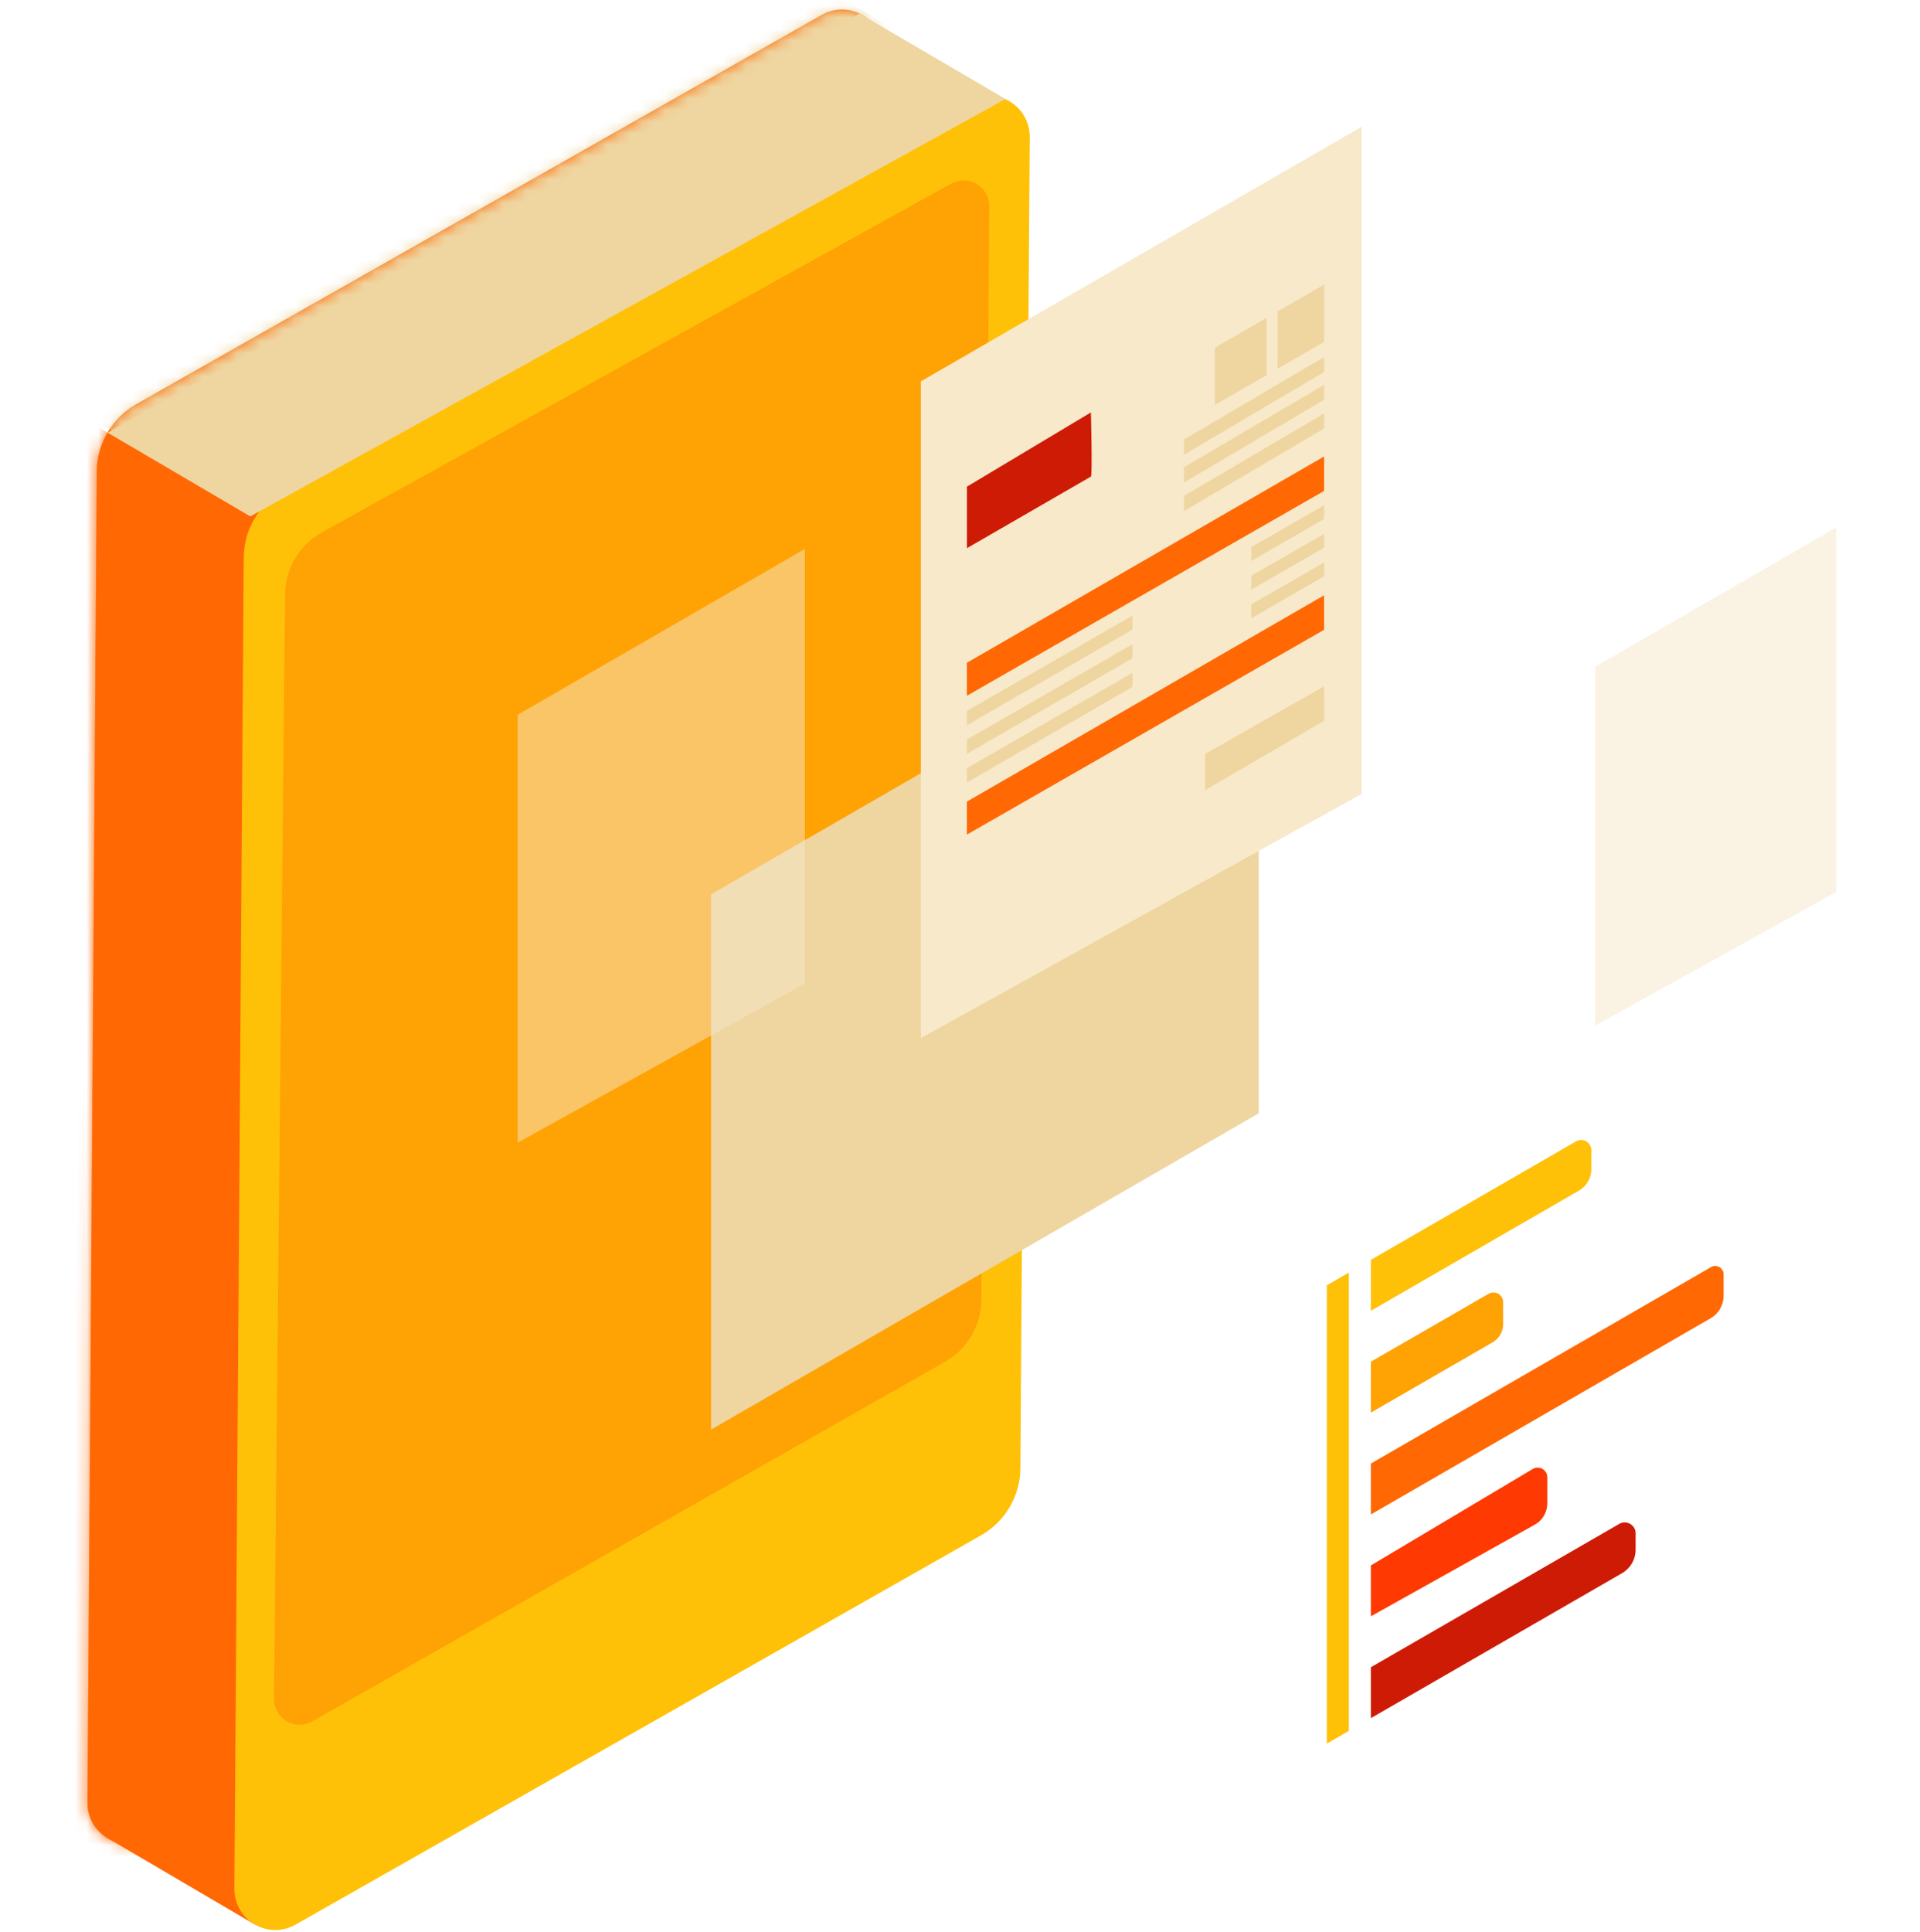 <svg width="166" height="167" viewBox="0 0 166 167" fill="none" xmlns="http://www.w3.org/2000/svg">
<path d="M76.332 4.383L75.522 119.46C75.514 120.638 75.197 121.794 74.601 122.81C74.005 123.826 73.152 124.667 72.128 125.249L12.847 158.925C12.306 159.232 11.694 159.39 11.072 159.385C10.45 159.38 9.841 159.21 9.305 158.895C8.77 158.579 8.327 158.127 8.021 157.586C7.716 157.044 7.558 156.432 7.565 155.81L8.371 40.736C8.379 39.559 8.697 38.404 9.293 37.387C9.889 36.371 10.741 35.53 11.765 34.947L71.05 1.286C71.589 0.979 72.2 0.819 72.82 0.824C73.441 0.828 74.05 0.995 74.585 1.309C75.12 1.623 75.564 2.072 75.87 2.612C76.177 3.151 76.336 3.762 76.332 4.383Z" fill="#EFD5A0"/>
<path d="M22.098 166.389L9.308 158.886L9.294 37.393L25.003 46.952L22.098 166.389Z" fill="#FF6803"/>
<path d="M76.332 4.383L75.522 119.46C75.514 120.638 75.197 121.794 74.601 122.81C74.005 123.826 73.152 124.667 72.128 125.249L12.847 158.925C12.306 159.232 11.694 159.39 11.072 159.385C10.45 159.38 9.841 159.21 9.305 158.895C8.77 158.579 8.327 158.127 8.021 157.586C7.716 157.044 7.558 156.432 7.565 155.81L8.371 40.736C8.379 39.559 8.697 38.404 9.293 37.387C9.889 36.371 10.741 35.53 11.765 34.947L71.05 1.286C71.589 0.979 72.2 0.819 72.82 0.824C73.441 0.828 74.05 0.995 74.585 1.309C75.12 1.623 75.564 2.072 75.87 2.612C76.177 3.151 76.336 3.762 76.332 4.383Z" fill="#FF6803"/>
<mask id="mask0_478_5805" style="mask-type:luminance" maskUnits="userSpaceOnUse" x="7" y="0" width="70" height="160">
<path d="M76.332 4.383L75.522 119.461C75.514 120.639 75.197 121.794 74.601 122.811C74.005 123.827 73.152 124.668 72.128 125.25L12.847 158.926C12.306 159.233 11.694 159.391 11.072 159.386C10.45 159.38 9.841 159.211 9.305 158.895C8.77 158.579 8.327 158.128 8.021 157.587C7.716 157.045 7.558 156.433 7.565 155.811L8.371 40.737C8.379 39.559 8.697 38.404 9.293 37.388C9.889 36.372 10.741 35.531 11.765 34.948L71.05 1.286C71.589 0.98 72.2 0.82 72.82 0.824C73.441 0.828 74.05 0.996 74.585 1.31C75.12 1.624 75.564 2.073 75.87 2.612C76.177 3.152 76.336 3.763 76.332 4.383Z" fill="white"/>
</mask>
<g mask="url(#mask0_478_5805)">
<path d="M29.917 49.492L7.276 36.207L6.252 158.951L22.41 168.434L29.917 49.492Z" fill="#FF6803"/>
<path d="M83.615 6.21L70.996 -1.178L5.98 35.046L18.325 42.289L83.615 6.21Z" fill="#EFD5A0"/>
</g>
<path d="M89.031 11.836L88.221 126.913C88.214 128.091 87.897 129.246 87.302 130.262C86.707 131.279 85.854 132.12 84.831 132.702L25.546 166.364C25.006 166.67 24.396 166.828 23.776 166.823C23.155 166.819 22.547 166.651 22.012 166.337C21.477 166.024 21.034 165.575 20.727 165.036C20.42 164.497 20.261 163.887 20.264 163.267L21.074 48.193C21.08 47.015 21.397 45.86 21.992 44.843C22.587 43.827 23.44 42.986 24.464 42.404L83.749 8.739C84.288 8.432 84.899 8.272 85.519 8.276C86.14 8.281 86.749 8.448 87.284 8.762C87.82 9.076 88.263 9.525 88.569 10.065C88.876 10.604 89.035 11.215 89.031 11.836Z" fill="#FFC107"/>
<path d="M85.529 17.823L84.849 112.362C84.841 113.449 84.547 114.516 83.996 115.454C83.446 116.392 82.658 117.168 81.712 117.706L26.994 148.795C26.655 148.987 26.272 149.086 25.883 149.083C25.494 149.08 25.113 148.975 24.777 148.777C24.442 148.58 24.165 148.298 23.973 147.959C23.782 147.621 23.683 147.238 23.687 146.849L24.649 51.366C24.66 50.301 24.944 49.258 25.475 48.335C26.006 47.413 26.766 46.642 27.681 46.098L82.186 15.899C82.524 15.699 82.908 15.592 83.301 15.589C83.694 15.587 84.08 15.689 84.42 15.885C84.76 16.081 85.042 16.363 85.237 16.704C85.432 17.045 85.533 17.431 85.529 17.823Z" fill="#FFA204"/>
<path d="M86.929 8.558L74.309 1.17L9.294 37.393L21.639 44.636L86.929 8.558Z" fill="#EFD5A0"/>
<path d="M61.473 123.574V77.307L108.825 49.966V96.233L61.473 123.574Z" fill="#EFD5A0"/>
<path d="M79.609 89.738L117.725 68.624V10.956L79.609 32.965V89.738Z" fill="#F7E9CA"/>
<path d="M114.715 111.099V150.713L116.618 149.613V110L114.715 111.099Z" fill="#FFC107"/>
<path d="M118.528 108.896V113.299L136.521 102.908C136.844 102.721 137.113 102.452 137.3 102.128C137.487 101.804 137.585 101.437 137.584 101.063V99.42C137.584 99.265 137.543 99.113 137.466 98.979C137.388 98.845 137.277 98.734 137.142 98.657C137.008 98.579 136.856 98.538 136.701 98.539C136.546 98.539 136.394 98.579 136.26 98.657L118.528 108.896Z" fill="#FFC107"/>
<path d="M118.528 117.698V122.101L129.053 116.023C129.33 115.864 129.56 115.635 129.719 115.358C129.879 115.082 129.962 114.768 129.961 114.449V112.553C129.961 112.406 129.921 112.262 129.847 112.135C129.774 112.008 129.668 111.902 129.54 111.829C129.413 111.756 129.268 111.717 129.121 111.717C128.974 111.717 128.829 111.756 128.702 111.83L118.528 117.698Z" fill="#FFA204"/>
<path d="M118.528 126.501V130.904L147.91 113.939C148.247 113.744 148.527 113.464 148.721 113.127C148.915 112.79 149.017 112.407 149.017 112.018V110.184C149.023 110.051 148.993 109.92 148.929 109.804C148.866 109.688 148.772 109.591 148.657 109.525C148.543 109.458 148.412 109.424 148.28 109.427C148.147 109.43 148.018 109.469 147.906 109.54L118.528 126.501Z" fill="#FF6803"/>
<path d="M118.528 135.307V139.707L132.693 131.79C133.021 131.608 133.295 131.341 133.486 131.017C133.676 130.693 133.777 130.325 133.778 129.949V127.695C133.779 127.547 133.742 127.402 133.668 127.274C133.595 127.146 133.489 127.04 133.362 126.967C133.234 126.893 133.089 126.855 132.942 126.855C132.794 126.856 132.65 126.896 132.523 126.971L118.528 135.307Z" fill="#FF3902"/>
<path d="M118.528 144.109V148.509L140.236 135.983C140.594 135.778 140.89 135.481 141.097 135.124C141.303 134.767 141.412 134.362 141.412 133.95V132.535C141.412 132.37 141.369 132.207 141.286 132.064C141.203 131.92 141.084 131.801 140.941 131.719C140.797 131.636 140.634 131.593 140.469 131.593C140.303 131.594 140.141 131.638 139.998 131.721L118.528 144.109Z" fill="#CE1B06"/>
<path d="M83.601 42.064V47.382L94.317 41.196C94.455 41.116 94.317 35.649 94.317 35.649L83.601 42.064Z" fill="#CE1B06"/>
<path d="M105.037 30.056V35.005L109.516 32.418V27.469L105.037 30.056Z" fill="#EFD5A0"/>
<path d="M110.457 26.923V31.876L114.48 29.553V24.6L110.457 26.923Z" fill="#EFD5A0"/>
<path d="M114.48 30.863L102.37 37.99V39.296L114.48 32.158V30.863Z" fill="#EFD5A0"/>
<path d="M114.48 33.265L102.37 40.389V41.699L114.48 34.557V33.265Z" fill="#EFD5A0"/>
<path d="M114.48 35.739L102.37 42.867V44.173L114.48 37.035V35.739Z" fill="#EFD5A0"/>
<path d="M114.48 39.455V42.433L83.597 60.139V57.288L114.48 39.455Z" fill="#FF6803"/>
<path d="M83.597 61.449L97.909 53.211V54.423L83.597 62.687V61.449Z" fill="#EFD5A0"/>
<path d="M114.48 43.671V44.854L108.188 48.486V47.292L114.48 43.671Z" fill="#EFD5A0"/>
<path d="M83.597 63.924L97.909 55.686V56.898L83.597 65.161V63.924Z" fill="#EFD5A0"/>
<path d="M114.48 46.145V47.332L108.188 50.964V49.767L114.48 46.145Z" fill="#EFD5A0"/>
<path d="M83.597 66.399L97.909 58.161V59.373L83.597 67.636V66.399Z" fill="#EFD5A0"/>
<path d="M114.48 48.62V49.807L108.188 53.439V52.242L114.48 48.62Z" fill="#EFD5A0"/>
<path d="M114.48 51.456V54.438L83.597 72.14V69.289L114.48 51.456Z" fill="#FF6803"/>
<path d="M114.48 59.322V62.303L104.205 68.291V65.162L114.48 59.322Z" fill="#EFD5A0"/>
<path opacity="0.5" d="M44.754 98.772L69.588 85.016V47.447L44.754 61.785V98.772Z" fill="#F7E9CA"/>
<path opacity="0.5" d="M137.925 88.642L158.75 77.108V45.599L137.925 57.621V88.642Z" fill="#F7E9CA"/>
</svg>
